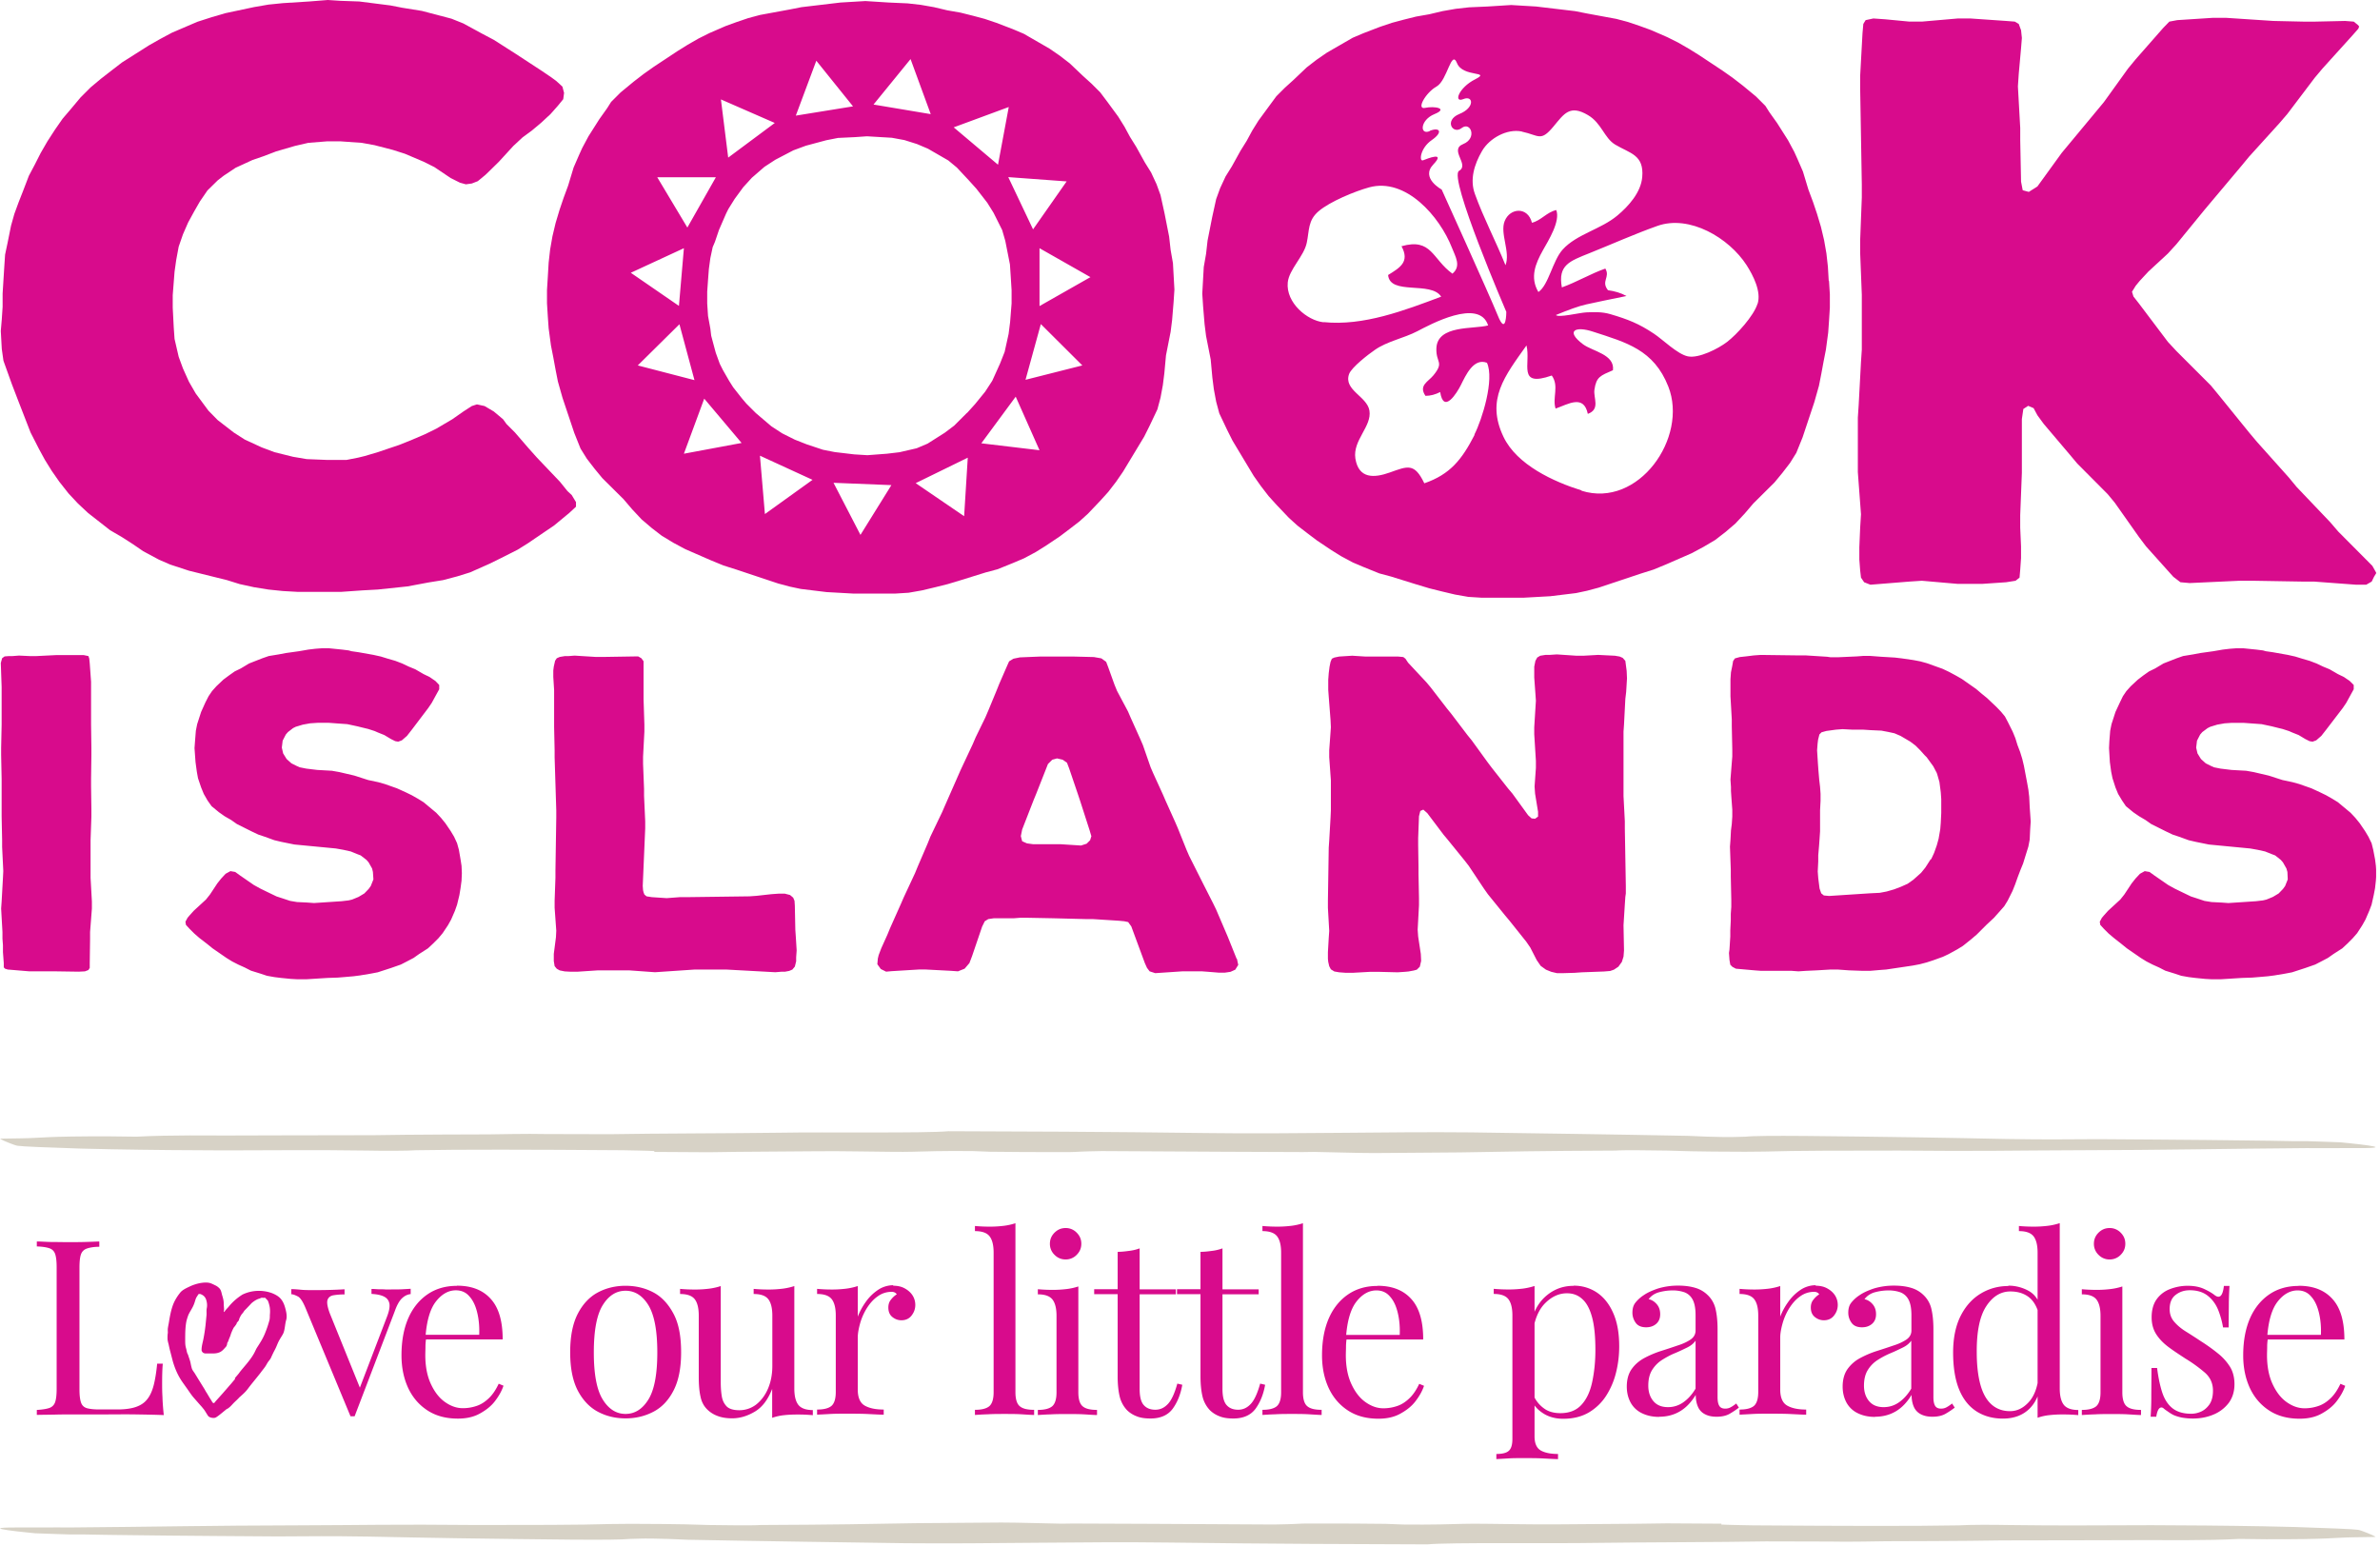 <svg xmlns="http://www.w3.org/2000/svg" width="311" height="202" fill="none" xmlns:xlink="http://www.w3.org/1999/xlink">
  <g clip-path="url(#a)">
    <path fill="#D7D2C6" d="M85.512 150.416c-.367-.043-4.126-.108-4.126-.108-12.358-.087-21-.108-26.984 0-1.123.086-4.493.086-6.373.043-7.497-.108-11.99-.022-18.752-.022-1.88-.021-5.25-.021-7.13-.043l-3.737-.043c-1.88-.022-5.617-.087-7.864-.151-4.494-.152-7.518-.26-8.253-.368-.367-.043-2.03-.734-2.203-.864-.152-.108-.368-.043 2.614-.108 3.003-.043 3.003-.281 11.623-.259l3.521.043c4.213-.237 10.737-.151 11.083-.151.583 0 13.114-.043 19.876-.043 4.493-.087 14.475-.108 15.101-.108.648 0 5.142-.108 7.389-.043 1.88.021 6.502 0 8.382.021 6.006-.108 16.117-.108 22.123-.194 6.006-.108 19.119.086 22.122-.195 8.62.022 20.61.065 33.724.238 11.234.151 23.613-.195 34.48-.087 7.497.108 18.731.26 28.474.454 2.247.087 2.614.13 4.494.151 1.88.022 1.491-.021 3.003-.043 1.88-.216 11.256-.065 22.49.087 3.737.043 7.864.151 11.623.216 5.617.086 7.129.043 11.99.021 0 0 14.108.087 19.725.173 1.879.022 3.737.043 5.617.086h1.879c1.88.044 2.161.087 4.407.152.368.043 8.383.777 2.334.756h-1.491c-3.37.021-5.25 0-5.25 0-11.256.086-18.363.259-29.986.281-8.253.021-12.379.151-23.246.043-6.741 0-13.503 0-17.629.13-1.491.021-3.003.043-6.741 0-1.879-.022-3.759-.044-6.006-.13-1.879-.022-5.617-.087-6.74 0-9.743.043-14.259.13-20.243.238-4.883.021-8.793.086-11.256.086s-6.006-.13-7.864-.151c-1.101 0-.302.021-1.49.021-1.189 0-17.24-.064-26.249-.129-3.003.043-3.37.129-4.127.129s-4.882.022-10.499-.043l-2.247-.086c-3.738-.043-6.373.043-7.864.086s-3.37 0-7.129-.043c-1.88-.022-3.738-.043-5.25-.022-3.003.044-9.743.044-14.237.13-1.88-.022-5.25-.022-7.13-.043m139.432 48.694c.367.043 4.126.108 4.126.108 12.357.087 20.999.108 26.983 0 1.124-.086 4.494-.086 6.374-.043 7.496.108 11.99.022 18.752.022 1.879.021 5.25.021 7.129.043l3.738.043c1.879.022 5.617.086 7.864.151 4.493.152 7.518.26 8.252.368.368.043 2.031.734 2.204.864.151.108.367.043-2.614.108-3.003.043-3.003.281-11.623.259l-3.522-.043c-4.212.237-10.737.151-11.082.151-.584 0-13.114.043-19.876.043-4.494.087-14.475.108-15.101.108-.649 0-5.142.108-7.389.043-1.88-.021-6.503 0-8.382-.021-6.006.108-16.117.108-22.123.194-6.006.108-19.12-.086-22.123.195-8.62-.022-20.61-.065-33.723-.238-11.235-.151-23.614.195-34.481.086-7.496-.108-18.73-.259-28.474-.453-2.246-.087-2.614-.13-4.493-.151-1.88-.022-1.491.021-3.003.043-1.88.216-11.256.065-22.49-.087-3.738-.043-7.864-.151-11.623-.216-5.617-.086-7.13-.043-11.99-.021 0 0-14.108-.087-19.725-.173-1.88-.022-3.737-.043-5.617-.087H9.01c-1.88-.043-2.16-.086-4.407-.151-.367-.043-8.382-.777-2.333-.756h1.49c3.37-.021 5.25 0 5.25 0 11.256-.086 18.364-.259 29.987-.281 8.253-.021 12.379-.151 23.246-.043 6.74 0 13.502 0 17.629-.13 1.49-.021 3.003-.043 6.74 0 1.88.022 3.76.044 6.006.13 1.88.022 5.617.086 6.74 0 9.744-.043 14.259-.13 20.244-.238 4.882-.021 8.793-.086 11.255-.086s6.006.13 7.864.151c1.102 0 .303-.021 1.491-.021s17.24.064 26.249.129c3.003-.043 3.37-.129 4.126-.129s4.883-.022 10.5.043l2.247.086c3.737.043 6.373-.043 7.864-.086s3.37 0 7.129.043c1.879.022 3.737.043 5.25.022 3.003-.044 9.743-.044 14.237-.13 1.879.022 5.25.022 7.129.043"/>
    <path fill="#D80B8C" d="M30.725 180.194c-.26.302-.497.605-.756.886a80 80 0 0 1-1.794 2.03c-.064.087-.15.238-.259.238-.108 0-.194-.151-.237-.238-.108-.194-.238-.367-.346-.561-.108-.173-.216-.368-.324-.54-.108-.152-.195-.324-.281-.476l-.843-1.361c-.13-.216-.28-.453-.41-.67-.13-.216-.346-.453-.41-.691-.087-.281-.13-.562-.195-.842-.086-.324-.216-.649-.302-.951-.173-.259-.173-.583-.26-.843-.108-.388-.108-.691-.108-1.058 0-.843 0-1.707.173-2.528a9 9 0 0 1 .216-.691c.195-.475.519-.886.713-1.361.108-.238.173-.497.26-.756.086-.26.215-.389.345-.627 0-.043.086-.043.13-.065h.108c.518.173.756.476.864 1.016a2.1 2.1 0 0 1 0 .907c-.043.281 0 .562-.022.843-.043.453-.086.885-.13 1.318a22 22 0 0 1-.259 1.706c-.086.497-.259.994-.259 1.513 0 .172.108.324.26.41.129.065.259.065.41.065h.605c.324 0 .648 0 .95-.108.432-.13.67-.454.95-.756.109-.108.174-.324.174-.497.108-.151.151-.281.216-.476.108-.259.216-.496.28-.756.109-.259.217-.54.368-.799.151-.173.26-.324.367-.497 0-.108.065-.173.151-.259.044-.065.152-.173.152-.216.043-.259.28-.648.388-.8.173-.151.26-.367.368-.475.324-.324.626-.648.907-.95.324-.26.627-.476 1.016-.584.064 0 .064-.043.28-.108.087-.021.26.043.281 0 .108 0 .216 0 .26.065.064.13.237.216.302.367a4 4 0 0 1 .173.562c.108.432.108.843.065 1.275 0 .194 0 .432-.044.626a14 14 0 0 1-.626 1.837c-.26.626-.605 1.166-.972 1.728-.173.259-.281.562-.432.821-.454.821-1.124 1.534-1.707 2.247a5 5 0 0 0-.26.345c-.172.216-.367.432-.54.648zm-1.016 3.91c.324-.216.476-.389.735-.67.28-.302.583-.54.842-.842.065-.043.13-.108.173-.151.346-.303.627-.562.908-.929.561-.756 1.166-1.448 1.728-2.182.151-.216.324-.411.475-.627.173-.216.281-.454.432-.691.152-.216.368-.432.454-.692.13-.28.26-.561.41-.842.13-.238.217-.432.325-.691.108-.26.216-.519.367-.757.151-.28.346-.54.475-.821.216-.54.195-1.166.367-1.728.152-.518-.021-1.188-.172-1.707-.13-.432-.325-.842-.649-1.166-.28-.281-.67-.475-1.037-.627-1.253-.453-2.678-.389-3.867.195a7.3 7.3 0 0 0-1.793 1.577c-.173.216-.389.389-.54.648 0 0-.043 0-.108.065l.043-.324c0-.26-.043-.497-.043-.843 0-.367-.108-.734-.216-1.08-.086-.324-.13-.67-.389-.907a1.8 1.8 0 0 0-.54-.368c-.216-.108-.432-.216-.648-.281-.41-.108-.843-.064-1.253 0a5.7 5.7 0 0 0-1.448.476c-.41.194-.929.432-1.21.799-.431.54-.777 1.123-.993 1.772-.216.648-.346 1.339-.454 2.009-.043.281-.108.562-.151.864-.022.194 0 .389 0 .583-.043.26-.043.476-.043.735s.086.54.15.799c.066.303.13.627.217.929.108.411.216.843.324 1.253.28.972.691 1.923 1.275 2.744.086.13.172.238.259.367.151.216.324.454.475.67.238.346.454.67.735.994l.929 1.058c.13.13.237.281.367.432.216.281.367.584.562.865.15.237.713.345.972.237.346-.151 1.383-1.08 1.534-1.166zm-16.732-21.828v.648c-.735 0-1.275.108-1.642.237-.367.13-.627.389-.756.757q-.195.55-.195 1.749v15.858c0 .778.065 1.339.195 1.728s.367.627.756.756c.367.108.929.173 1.642.173h2.333c.994 0 1.815-.108 2.441-.324.627-.216 1.124-.54 1.491-1.015.367-.454.648-1.08.843-1.837s.345-1.706.453-2.808h.735c-.065.67-.087 1.534-.087 2.614 0 .41 0 .994.044 1.75.021.756.086 1.534.172 2.355-1.08-.043-2.311-.065-3.672-.087s-2.571 0-3.651 0H9.888c-.843 0-1.707 0-2.593.022s-1.707.022-2.484.043v-.648c.712-.043 1.274-.13 1.641-.259.368-.13.627-.389.757-.778s.194-.951.194-1.728v-15.858c0-.799-.065-1.361-.194-1.75-.13-.367-.368-.626-.757-.756-.367-.129-.929-.216-1.641-.237v-.649c.453 0 1.037.044 1.75.065.734 0 1.512.022 2.333.022.756 0 1.49 0 2.225-.022s1.34-.043 1.836-.065zm40.687 6.182v.648c-.41.043-.778.216-1.124.54s-.67.886-.95 1.685l-5.25 13.74h-.54l-5.877-14.15c-.345-.821-.67-1.34-1.015-1.513-.346-.172-.605-.281-.843-.281v-.669c.433 0 .865.043 1.318.086s.95.043 1.491.043c.67 0 1.361 0 2.095-.021a53 53 0 0 0 2.053-.087v.67a9 9 0 0 0-1.426.108c-.41.065-.691.281-.8.627-.107.345 0 .929.303 1.75l3.997 9.873-.194.151 3.65-9.549c.281-.713.39-1.253.346-1.685-.065-.411-.259-.735-.648-.951-.367-.216-.95-.346-1.707-.389v-.648c.39 0 .713.043.994.043s.54 0 .821.022.562 0 .886 0c.497 0 .929 0 1.318-.022q.583-.032 1.102-.064zm6.06-.449c1.88 0 3.348.561 4.385 1.707 1.059 1.145 1.578 2.916 1.578 5.314H54.409v-.605h8.21c.043-1.037-.044-2.009-.26-2.895-.215-.886-.54-1.598-1.015-2.117-.454-.54-1.059-.799-1.771-.799-.973 0-1.858.497-2.614 1.469q-1.135 1.458-1.362 4.666l.087.13c-.043.324-.087.67-.087 1.058 0 .389-.021.778-.021 1.146 0 1.447.237 2.7.713 3.737.475 1.037 1.08 1.836 1.836 2.376.756.541 1.534.821 2.355.821.648 0 1.253-.108 1.815-.302.583-.194 1.102-.54 1.598-1.015.497-.476.908-1.102 1.275-1.88l.626.259c-.237.713-.626 1.383-1.144 2.053-.519.669-1.21 1.188-2.01 1.62s-1.75.626-2.808.626c-1.534 0-2.852-.345-3.954-1.058q-1.653-1.07-2.527-2.917c-.584-1.253-.886-2.679-.886-4.299 0-1.879.302-3.5.886-4.839.583-1.34 1.447-2.398 2.527-3.133s2.355-1.102 3.803-1.102zm22.02.012c1.361 0 2.593.303 3.673.886 1.08.584 1.944 1.534 2.614 2.809.67 1.274.972 2.938.972 4.99s-.324 3.695-.972 4.969-1.512 2.204-2.614 2.787c-1.102.584-2.312.886-3.673.886-1.36 0-2.57-.302-3.65-.886-1.081-.583-1.967-1.534-2.615-2.787-.648-1.274-.972-2.916-.972-4.969q0-3.079.972-4.99c.648-1.275 1.534-2.225 2.614-2.809 1.08-.583 2.312-.886 3.651-.886m0 .649q-1.814 0-2.981 1.879c-.778 1.253-1.167 3.306-1.167 6.179s.39 4.904 1.167 6.157q1.167 1.88 2.981 1.88 1.815 0 2.982-1.88 1.166-1.88 1.166-6.157c0-2.852-.389-4.904-1.166-6.179q-1.167-1.88-2.982-1.879m22.052-.568v13.351c0 .951.172 1.664.518 2.117s.994.692 1.901.692v.669a21 21 0 0 0-1.987-.086c-.627 0-1.21.022-1.772.086a6.8 6.8 0 0 0-1.555.346v-3.781c-.54 1.383-1.275 2.377-2.247 2.96s-1.966.886-2.981.886q-1.135 0-1.945-.324a3.7 3.7 0 0 1-1.383-.908c-.41-.432-.69-.972-.82-1.663-.152-.691-.217-1.534-.217-2.528v-8.015c0-.95-.172-1.663-.518-2.117s-.972-.691-1.923-.691v-.67c.691.065 1.34.086 1.988.086s1.21-.043 1.771-.108a8.3 8.3 0 0 0 1.556-.345v12.552q0 1.004.13 1.814c.086.562.302.994.626 1.34.324.345.907.518 1.663.518a3.6 3.6 0 0 0 2.226-.756c.648-.518 1.166-1.21 1.534-2.074.367-.864.561-1.858.561-2.938v-6.611c0-.95-.173-1.663-.518-2.117s-.972-.691-1.923-.691v-.67c.691.065 1.34.086 1.988.086s1.209-.043 1.771-.108a8.3 8.3 0 0 0 1.556-.345zm12.913-.089c.584 0 1.081.108 1.513.346.432.237.777.54 1.015.907s.367.799.367 1.253c0 .54-.173.994-.497 1.404-.324.411-.777.605-1.317.605-.454 0-.843-.151-1.189-.432q-.518-.421-.518-1.231c0-.411.108-.756.345-1.037.217-.281.476-.519.757-.692-.152-.216-.368-.324-.67-.324q-1.005 0-1.815.584c-.562.389-1.015.907-1.404 1.512a7.7 7.7 0 0 0-.886 1.966c-.194.691-.324 1.339-.324 1.923v6.783c0 1.037.303 1.75.907 2.096s1.426.519 2.485.519v.669c-.497 0-1.188-.043-2.074-.086s-1.836-.043-2.852-.043c-.734 0-1.447 0-2.16.043s-1.253.065-1.621.086v-.669c.865 0 1.491-.152 1.88-.476.367-.324.562-.929.562-1.815v-10.002c0-.951-.173-1.664-.519-2.117-.345-.454-.972-.692-1.923-.692v-.669c.692.064 1.34.086 1.988.086s1.21-.043 1.772-.108a8.3 8.3 0 0 0 1.555-.346v3.997a8.6 8.6 0 0 1 1.015-1.88 6.1 6.1 0 0 1 1.578-1.577 3.6 3.6 0 0 1 2.052-.648zm15.981-8.151v22.079c0 .886.195 1.513.562 1.815.367.324.994.475 1.88.475v.67c-.368 0-.908-.043-1.642-.086-.735-.044-1.469-.044-2.225-.044-.757 0-1.469 0-2.204.044-.756.021-1.296.064-1.664.086v-.67c.865 0 1.491-.151 1.88-.475.367-.324.562-.929.562-1.815v-18.255c0-.951-.173-1.664-.519-2.117-.345-.454-.972-.692-1.923-.692v-.669c.692.064 1.34.086 1.988.086s1.21-.043 1.772-.108a8 8 0 0 0 1.555-.346zm8.22 8.24v13.849c0 .885.195 1.512.562 1.814.367.324.994.476 1.879.476v.669c-.367 0-.907-.043-1.641-.086-.735-.043-1.47-.043-2.226-.043s-1.469 0-2.203.043c-.756.021-1.297.065-1.664.086v-.669c.864 0 1.491-.152 1.88-.476.367-.324.561-.929.561-1.814v-10.003c0-.951-.172-1.664-.518-2.117s-.972-.692-1.923-.692v-.669c.692.064 1.34.086 1.988.086s1.21-.043 1.771-.108a8 8 0 0 0 1.556-.346zm-1.663-7.626a1.96 1.96 0 0 1 1.447.605c.411.41.605.886.605 1.447 0 .562-.194 1.037-.605 1.448a1.96 1.96 0 0 1-1.447.605 1.96 1.96 0 0 1-1.448-.605 1.96 1.96 0 0 1-.605-1.448c0-.561.195-1.037.605-1.447.411-.41.886-.605 1.448-.605m9.673 2.678v5.336h4.731v.648h-4.731v12.358c0 .994.172 1.707.54 2.117.367.41.864.605 1.512.605s1.188-.259 1.664-.778c.475-.518.864-1.404 1.209-2.636l.648.152c-.216 1.231-.626 2.268-1.253 3.132-.626.843-1.598 1.275-2.895 1.275-.734 0-1.317-.087-1.793-.281a3.6 3.6 0 0 1-1.253-.778 3.9 3.9 0 0 1-.972-1.75c-.173-.691-.281-1.577-.281-2.722v-10.715h-3.067v-.648h3.067v-4.883c.54 0 1.037-.065 1.534-.13a6 6 0 0 0 1.34-.324zm10.824 0v5.336h4.731v.648h-4.731v12.358c0 .994.173 1.707.54 2.117s.864.605 1.512.605 1.188-.259 1.664-.778c.475-.518.864-1.404 1.21-2.636l.648.152c-.216 1.231-.627 2.268-1.253 3.132-.627.843-1.599 1.275-2.895 1.275-.735 0-1.318-.087-1.793-.281a3.6 3.6 0 0 1-1.253-.778 3.9 3.9 0 0 1-.973-1.75c-.172-.691-.28-1.577-.28-2.722v-10.715h-3.068v-.648h3.068v-4.883c.54 0 1.037-.065 1.533-.13a6 6 0 0 0 1.34-.324z"/>
    <path fill="#D80B8C" d="M170.259 159.862v22.079c0 .886.194 1.513.562 1.815.367.324.993.475 1.879.475v.67c-.367 0-.907-.043-1.642-.086-.734-.044-1.469-.044-2.225-.044s-1.469 0-2.204.044c-.756.021-1.296.064-1.663.086v-.67c.864 0 1.491-.151 1.879-.475.368-.324.562-.929.562-1.815v-18.255c0-.951-.173-1.664-.518-2.117s-.973-.692-1.923-.692v-.669c.691.064 1.339.086 1.987.086s1.21-.043 1.772-.108a8 8 0 0 0 1.555-.346zm9.752 8.159c1.879 0 3.349.562 4.386 1.707 1.058 1.145 1.577 2.917 1.577 5.315h-11.278v-.605h8.21c.043-1.037-.043-2.009-.259-2.895s-.541-1.599-1.016-2.117c-.453-.54-1.058-.8-1.771-.8-.973 0-1.858.497-2.614 1.469q-1.135 1.459-1.361 4.667l.086.13a8 8 0 0 0-.086 1.058c0 .389-.022.778-.022 1.145 0 1.448.238 2.701.713 3.738s1.08 1.836 1.836 2.376 1.534.821 2.355.821c.648 0 1.253-.108 1.815-.302.583-.195 1.102-.54 1.598-1.016.497-.475.908-1.102 1.275-1.879l.627.259c-.238.713-.627 1.383-1.145 2.052-.519.67-1.21 1.189-2.01 1.621s-1.749.626-2.808.626c-1.534 0-2.852-.345-3.954-1.058q-1.652-1.07-2.527-2.917c-.584-1.253-.886-2.679-.886-4.299 0-1.88.302-3.5.886-4.84.583-1.339 1.447-2.398 2.527-3.132 1.081-.735 2.355-1.102 3.803-1.102zm20.513.074v19.616c0 .908.281 1.534.821 1.837s1.296.453 2.246.453v.67c-.475 0-1.123-.043-1.944-.086-.821-.044-1.707-.044-2.657-.044-.67 0-1.318 0-1.966.044-.648.043-1.145.064-1.491.086v-.67c.756 0 1.318-.129 1.62-.41.325-.281.476-.8.476-1.577v-16.117c0-.951-.173-1.663-.519-2.117-.345-.454-.972-.691-1.922-.691v-.67c.691.065 1.339.086 1.987.086s1.21-.043 1.772-.108a8.3 8.3 0 0 0 1.555-.345zm5.12-.087a5.37 5.37 0 0 1 3.046.908c.886.605 1.599 1.49 2.117 2.679q.778 1.75.778 4.342c0 1.145-.13 2.29-.411 3.413a10.1 10.1 0 0 1-1.296 3.047 6.85 6.85 0 0 1-2.268 2.182c-.929.54-2.031.821-3.349.821-.994 0-1.879-.238-2.614-.713q-1.101-.714-1.491-1.685l.324-.454a4.15 4.15 0 0 0 1.297 1.512c.561.411 1.274.605 2.117.605 1.188 0 2.117-.367 2.787-1.123.67-.735 1.123-1.75 1.382-2.982.26-1.231.411-2.614.411-4.148 0-1.706-.13-3.111-.411-4.191s-.691-1.901-1.253-2.42c-.561-.54-1.231-.799-2.052-.799q-1.555 0-2.852 1.296c-.864.865-1.404 2.161-1.62 3.911l-.389-.454c.238-1.815.886-3.219 1.923-4.213 1.059-.994 2.312-1.512 3.781-1.512zm11.146 17.146c-.864 0-1.62-.173-2.268-.497a3.3 3.3 0 0 1-1.448-1.382c-.324-.605-.497-1.297-.497-2.074 0-.929.216-1.707.648-2.312s.994-1.08 1.685-1.448a13 13 0 0 1 2.161-.907 85 85 0 0 0 2.16-.713c.692-.216 1.232-.475 1.685-.778.432-.302.648-.691.648-1.188v-1.987c0-.886-.129-1.577-.388-2.053a2 2 0 0 0-1.081-.95 4.7 4.7 0 0 0-1.512-.238c-.562 0-1.102.065-1.707.216s-1.08.454-1.447.929c.41.086.756.302 1.058.648s.454.778.454 1.318-.173.951-.518 1.253-.778.454-1.318.454q-.94 0-1.361-.584a2.23 2.23 0 0 1-.432-1.317c0-.562.129-.994.41-1.34s.627-.67 1.059-.95c.497-.346 1.123-.627 1.901-.886a9 9 0 0 1 2.636-.368c.864 0 1.62.109 2.246.303a3.8 3.8 0 0 1 1.534.886 3.6 3.6 0 0 1 1.081 1.879c.172.735.259 1.621.259 2.636v8.879c0 .54.086.908.237 1.145.152.238.411.346.757.346.237 0 .453-.043.669-.151q.325-.162.778-.519l.346.54a11 11 0 0 1-1.275.843c-.41.216-.951.346-1.62.346-.627 0-1.124-.109-1.534-.325a1.94 1.94 0 0 1-.908-.95c-.194-.432-.302-.951-.302-1.577-.583.95-1.253 1.663-2.052 2.139s-1.707.713-2.701.713zm1.167-1.275a3.4 3.4 0 0 0 1.966-.604c.604-.411 1.166-1.016 1.641-1.815v-6.265c-.259.367-.626.669-1.123.907s-1.015.497-1.599.735c-.583.237-1.123.54-1.642.864q-.777.486-1.296 1.296-.518.81-.518 2.074c0 .842.237 1.534.691 2.052.454.519 1.08.756 1.88.756m19.292-15.866c.584 0 1.081.108 1.513.346.432.237.777.54 1.015.907s.367.799.367 1.253c0 .54-.173.994-.497 1.404-.324.411-.777.605-1.317.605-.454 0-.843-.151-1.189-.432q-.518-.421-.518-1.231c0-.411.108-.756.346-1.037.216-.281.475-.519.756-.692-.152-.216-.368-.324-.67-.324q-1.005 0-1.815.584c-.562.389-1.015.907-1.404 1.512a7.7 7.7 0 0 0-.886 1.966c-.194.691-.324 1.339-.324 1.923v6.783c0 1.037.303 1.75.907 2.096s1.426.519 2.485.519v.669c-.497 0-1.188-.043-2.074-.086s-1.836-.043-2.852-.043c-.734 0-1.447 0-2.16.043s-1.253.065-1.62.086v-.669c.864 0 1.49-.152 1.879-.476.367-.324.562-.929.562-1.815v-10.002c0-.951-.173-1.664-.519-2.117-.345-.454-.972-.692-1.922-.692v-.669c.691.064 1.339.086 1.987.086s1.21-.043 1.772-.108a8.3 8.3 0 0 0 1.555-.346v3.997a8.5 8.5 0 0 1 1.016-1.88 6.1 6.1 0 0 1 1.577-1.577 3.6 3.6 0 0 1 2.052-.648zm7.747 17.142c-.864 0-1.62-.173-2.268-.497a3.3 3.3 0 0 1-1.448-1.383c-.324-.605-.497-1.296-.497-2.074 0-.929.216-1.707.648-2.312a4.8 4.8 0 0 1 1.685-1.447c.692-.367 1.405-.67 2.161-.907a89 89 0 0 0 2.16-.713c.692-.216 1.232-.476 1.685-.778.432-.303.648-.691.648-1.188v-1.988c0-.886-.129-1.577-.388-2.052a2 2 0 0 0-1.081-.951 4.7 4.7 0 0 0-1.512-.238c-.562 0-1.102.065-1.707.217-.605.151-1.08.453-1.447.929.41.086.756.302 1.059.648.302.345.453.777.453 1.317 0 .541-.173.951-.518 1.254-.346.302-.778.453-1.318.453q-.94 0-1.361-.583a2.24 2.24 0 0 1-.432-1.318c0-.562.129-.994.41-1.339.281-.346.627-.67 1.059-.951.497-.346 1.123-.627 1.901-.886a9 9 0 0 1 2.636-.367c.864 0 1.62.108 2.246.302a3.8 3.8 0 0 1 1.534.886 3.6 3.6 0 0 1 1.081 1.88c.172.734.259 1.62.259 2.635v8.88c0 .54.086.907.237 1.145.152.237.411.345.757.345.237 0 .453-.043.669-.151q.324-.162.778-.518l.346.54c-.454.345-.886.626-1.275.842-.41.216-.95.346-1.62.346-.627 0-1.124-.108-1.534-.324a1.94 1.94 0 0 1-.907-.951c-.195-.432-.303-.95-.303-1.577-.583.951-1.253 1.664-2.052 2.139s-1.707.713-2.701.713zm1.145-1.275c.713 0 1.361-.194 1.966-.605.605-.41 1.167-1.015 1.642-1.815v-6.265c-.259.367-.627.67-1.124.907-.496.238-1.015.497-1.598.735a11 11 0 0 0-1.642.864 4.1 4.1 0 0 0-1.296 1.296q-.519.811-.519 2.074c0 .843.238 1.534.691 2.053.454.518 1.081.756 1.88.756m16.293-15.873a5.4 5.4 0 0 1 2.635.669c.821.454 1.361 1.21 1.642 2.312l-.41.324c-.303-.886-.756-1.534-1.383-1.944-.627-.411-1.361-.605-2.225-.605-1.253 0-2.312.648-3.154 1.944s-1.253 3.306-1.232 6.006c0 1.728.173 3.154.497 4.299s.821 1.988 1.469 2.55 1.448.842 2.377.842 1.706-.389 2.419-1.145 1.167-1.901 1.318-3.392l.389.454c-.173 1.62-.691 2.873-1.556 3.738-.864.864-2.03 1.317-3.499 1.317-1.318 0-2.485-.324-3.457-.95-.994-.648-1.75-1.599-2.268-2.874-.519-1.274-.778-2.895-.778-4.817s.345-3.543 1.015-4.84 1.556-2.246 2.657-2.895c1.102-.648 2.29-.95 3.565-.95zm6.718-8.145v21.582c0 .951.173 1.664.519 2.118s.994.691 1.901.691v.67a20 20 0 0 0-1.988-.087 15 15 0 0 0-1.771.087 6.8 6.8 0 0 0-1.556.345v-21.582c0-.951-.172-1.664-.518-2.117s-.972-.692-1.923-.692v-.669c.692.064 1.34.086 1.988.086s1.21-.043 1.771-.108a8 8 0 0 0 1.556-.346zm8.179 8.24v13.849c0 .885.195 1.512.562 1.814.367.324.994.476 1.879.476v.669c-.367 0-.907-.043-1.642-.086s-1.469-.043-2.225-.043-1.469 0-2.203.043c-.757.021-1.297.065-1.664.086v-.669c.864 0 1.491-.152 1.88-.476.367-.324.561-.929.561-1.814v-10.003c0-.951-.172-1.664-.518-2.117s-.972-.692-1.923-.692v-.669c.691.064 1.34.086 1.988.086s1.209-.043 1.771-.108a8 8 0 0 0 1.556-.346zm-1.663-7.626a1.96 1.96 0 0 1 1.447.605c.411.41.605.886.605 1.447 0 .562-.194 1.037-.605 1.448a1.96 1.96 0 0 1-1.447.605 1.96 1.96 0 0 1-1.448-.605 1.96 1.96 0 0 1-.605-1.448c0-.561.195-1.037.605-1.447.411-.41.886-.605 1.448-.605m10.157 7.545c.843 0 1.577.13 2.182.411s1.037.54 1.318.756c.713.583 1.124.195 1.275-1.145h.734a50 50 0 0 0-.086 2.117c0 .821-.022 1.923-.022 3.306h-.734a11.2 11.2 0 0 0-.648-2.312c-.303-.734-.756-1.361-1.361-1.836q-.907-.713-2.334-.713c-.756 0-1.361.216-1.879.626-.519.411-.756 1.037-.756 1.837 0 .648.194 1.188.583 1.642s.886.885 1.512 1.274a74 74 0 0 1 2.01 1.296c.82.519 1.533 1.037 2.203 1.578a7 7 0 0 1 1.577 1.749c.389.627.584 1.405.584 2.269 0 .972-.26 1.793-.757 2.463a4.8 4.8 0 0 1-1.987 1.512c-.821.346-1.729.519-2.701.519a8.5 8.5 0 0 1-1.318-.108 5.4 5.4 0 0 1-1.188-.346 5 5 0 0 1-.648-.389c-.216-.151-.454-.302-.648-.475s-.41-.173-.583 0-.303.54-.389 1.08h-.735c.044-.691.087-1.512.087-2.485s.021-2.268.021-3.888h.735c.151 1.188.367 2.247.648 3.132s.713 1.599 1.318 2.096 1.426.756 2.484.756c.432 0 .864-.086 1.297-.281.432-.194.799-.518 1.101-.95.303-.454.454-1.037.454-1.794 0-.929-.346-1.706-1.015-2.311a19 19 0 0 0-2.593-1.88c-.756-.497-1.491-.972-2.16-1.469-.67-.497-1.21-1.037-1.621-1.663-.41-.627-.626-1.361-.626-2.247 0-.951.216-1.75.648-2.355a3.74 3.74 0 0 1 1.75-1.339 6.4 6.4 0 0 1 2.333-.433zm14.559 0c1.88 0 3.349.562 4.386 1.707 1.058 1.145 1.577 2.916 1.577 5.314h-11.278v-.605h8.21c.043-1.037-.043-2.009-.259-2.895-.216-.885-.54-1.598-1.016-2.117-.453-.54-1.058-.799-1.771-.799-.972 0-1.858.497-2.614 1.469q-1.134 1.458-1.361 4.666l.086.13c-.043.324-.086.67-.086 1.059s-.022.777-.022 1.145c0 1.447.238 2.7.713 3.737s1.08 1.837 1.836 2.377 1.534.821 2.355.821c.648 0 1.253-.108 1.815-.303.583-.194 1.102-.54 1.599-1.015.496-.476.907-1.102 1.274-1.88l.627.259c-.238.713-.627 1.383-1.145 2.053-.519.67-1.21 1.188-2.009 1.62-.8.432-1.75.627-2.809.627-1.534 0-2.852-.346-3.954-1.059q-1.652-1.07-2.527-2.916c-.584-1.254-.886-2.679-.886-4.3 0-1.879.302-3.5.886-4.839.583-1.339 1.447-2.398 2.527-3.133s2.355-1.101 3.803-1.101zM12.008 117.816v.907l-.237 3.068v.907l-.044 3.154v.627l-.172.281-.454.173-.8.043-2.916-.043H3.864l-2.852-.238-.346-.108-.173-.173v-.562l-.108-1.425v-.908l-.064-.864v-.864l-.173-3.068.065-.907.172-3.09.044-.907-.152-3.133v-.907l-.064-3.089v-4.883l-.065-3.154v-.907l.065-3.068v-4.904L.104 86.64l.173-.627.324-.237.584-.043h.453l.843-.065 1.383.065h.907l2.614-.13h3.543l.627.13.108.324.064.626.108 1.49.065.908v5.596l.043 3.068v.907l-.043 3.154v.907l.043 3.068v.908l-.107 3.089v4.947zm48.345-3.698-.043.973-.13.972-.15.907-.303 1.253-.281.8-.497 1.145-.41.734-.692 1.037-.561.67-.692.691-.67.627-1.145.734-.734.519-.864.453-.8.411-1.296.454-1.728.561-.907.173-1.426.238-.843.108-1.253.108-.8.065-1.317.043-2.744.173h-1.253l-.8-.044-1.295-.129-.865-.108-.972-.173-.842-.281-1.253-.389-.8-.41-.864-.389-.8-.411-.734-.453-1.814-1.253-.692-.562-1.037-.799-.67-.584-.626-.626-.454-.497-.065-.411.281-.518.238-.281.562-.626 1.598-1.469.519-.649.972-1.469.497-.626.583-.627.627-.345.626.108.627.453 1.814 1.253.865.476.799.389 1.296.626.864.281.908.302.907.152 1.318.064.907.065 3.587-.237.929-.108.453-.108.843-.346.756-.454.562-.583.28-.389.346-.864-.065-.972-.108-.454-.453-.799-.281-.324-.756-.584-.454-.173-.842-.345-.973-.216-.972-.173-5.422-.519-1.707-.345-.908-.216-1.253-.454-.842-.281-.864-.41-1.945-.973-.734-.518-.864-.497-.735-.518-.972-.8-.519-.734-.497-.864-.345-.843-.41-1.21-.152-.842-.173-1.275-.13-1.815.066-.907.108-1.361.172-.864.238-.735.28-.864.563-1.253.41-.8.454-.67.561-.626.908-.864.756-.562.734-.518.8-.389 1.08-.648 1.707-.67.864-.302 1.318-.216.907-.173 1.707-.238 1.253-.216.907-.108.864-.065h.908l1.706.173.865.108.389.108.907.13 1.944.346.972.216.908.28.972.281.907.346.864.41.843.346 1.08.627.8.388.756.519.497.518v.562l-.346.627-.626 1.145-.454.67-2.16 2.851-.627.8-.67.583-.475.173-.389-.065-.562-.281-.864-.518-.864-.346-.389-.173-.864-.28-.454-.109-.972-.238-1.296-.28-.93-.065-1.468-.108h-1.49l-.973.065-.95.172-.93.281-.345.173-.67.519-.28.324-.411.799-.108.907.172.757.454.734.627.562.691.345.389.173.864.173 1.426.173 1.923.108.972.173 1.944.453 1.815.584 1.318.281.842.237 1.599.562 1.145.518.8.389.799.454.734.454 1.664 1.382.626.67.562.691.691 1.016.454.756.389.843.238.864.216 1.253.13.842zm43.748 10.077-.065.908v.518l-.173.692-.324.388-.41.173-.562.108h-.475l-.778.065-6.33-.346h-4.277l-5.12.346-3.306-.238h-4.235l-2.614.173h-.864l-.778-.043-.648-.13-.388-.216-.281-.345-.108-.67v-.929l.28-2.16.044-.865-.216-3.002v-.908l.108-3.024v-.929l.108-6.935v-.929l-.216-6.935v-.93l-.065-3.002v-4.861l-.108-1.707v-.842l.065-.519.172-.756.216-.324.39-.173.647-.108h.454l.843-.065 2.787.173h.929l4.04-.065h.561l.41.238.282.389v4.969l.108 3.305v.908l-.173 3.305v.907l.13 3.306v.907l.15 3.306v.929l-.323 7.518.043.561.065.281.108.281.28.238.692.108 1.944.129 1.707-.129h.907l8.21-.108.907-.065 1.945-.216.907-.065h.864l.67.173.41.346.173.41.043.627.065 3.175.065.929zm57.531 1.094.173.799-.389.627-.626.281-.735.108h-.799l-1.318-.108-.864-.065h-2.571l-3.543.238-.735-.238-.345-.454-.281-.626-1.772-4.796-.41-.562-.519-.108-.691-.065-3.413-.216h-.908l-4.277-.108-3.414-.065h-.864l-.842.065h-2.615l-.734.108-.454.281-.345.691-1.318 3.867-.346.908-.627.734-.864.346-.907-.065-3.305-.173h-.908l-3.543.216-.734.065-.692-.345-.453-.627.064-.734.108-.454.346-.908.799-1.771.346-.843 1.426-3.197.346-.799 1.49-3.198.346-.842 1.318-3.068.345-.864 1.534-3.198.346-.799 2.052-4.667 1.599-3.413.389-.907 1.253-2.571.389-.908 1.08-2.614.346-.864 1.015-2.333.281-.627.562-.345.842-.173 2.614-.108h4.451l2.614.065.972.172.627.454.28.735.8 2.225.345.843 1.426 2.678.346.8 1.253 2.787.346.8 1.015 2.916.346.799 1.253 2.744.345.799 1.253 2.787.346.799 1.145 2.852.346.799 1.771 3.522 1.361 2.679.389.799 1.534 3.586 1.145 2.852zm-19.033-16.052-.216-.734-1.253-3.889-.281-.843-1.145-3.37-.281-.734-.561-.39-.735-.172-.626.173-.562.561-1.534 3.889-.346.843-1.49 3.824-.173.864.173.67.626.28.8.109h3.586l2.679.172.734-.237.454-.454.173-.562zm69.614-14.541-.064.908v8.425l.172 3.306v.929l.13 7.518v.972l-.065.454-.065.972-.172 2.722.064 3.306-.064.799-.217.691-.453.627-.584.389-.496.172-.8.065-2.916.108-.908.065-1.426.043h-.907l-.734-.173-.692-.28-.691-.497-.519-.756-.842-1.642-.519-.756-2.225-2.787-.562-.67-2.225-2.744-.518-.734-1.988-2.982-.518-.669-2.226-2.744-.561-.67-2.117-2.808-.519-.454-.389.173-.173.691-.108 2.852v.907l.044 2.852v.907l.064 3.198v.907l-.173 3.197.065.908.346 2.268.043.908-.173.756-.389.389-.388.108-.692.129-.453.043-.973.065-2.614-.065h-.929l-2.333.13h-.907l-.864-.065-.627-.108-.454-.281-.216-.41-.129-.562-.043-.41v-.843l.108-1.879.064-.908-.172-3.024v-.908l.108-6.956.064-.929.173-3.003.043-.929v-3.932l-.216-3.025v-.907l.216-3.003-.043-.929-.237-3.068-.065-.907V88.82l.065-.864.108-.843.129-.626.173-.41.324-.152.627-.13 1.706-.108 1.729.109h4.277l.67.064.281.216.345.519 2.399 2.57.561.67 2.117 2.744.562.692 2.117 2.786.562.692 2.052 2.83.519.691 2.16 2.744.584.691 2.052 2.83.454.411.453.043.389-.281v-.626l-.389-2.377-.064-.929.172-2.441v-.907l-.216-3.479v-.907l.216-3.478-.064-.93-.152-2.095v-1.426l.152-.756.237-.432.389-.237.691-.109h.519l.972-.064 2.549.172h.929l1.923-.108.864.044 1.318.064.627.109.389.172.345.39.108.82.065.497.043.972-.108 1.772-.108.907zm53.142 12.685-.065.972-.064 1.361-.173.908-.411 1.318-.281.907-.345.842-.346.908-.346.972-.345.864-.627 1.253-.453.735-.8.907-.562.627-.972.907-1.253 1.253-.734.627-1.081.864-.734.453-1.145.627-.735.346-1.253.453-.864.281-.907.238-.908.173-3.478.518-.864.065-1.253.108h-.907l-1.837-.065-1.49-.108h-.908l-1.815.108-1.425.065-.973.065-.864-.065h-3.996l-.865-.065-2.441-.216-.454-.238-.28-.28-.108-.627-.065-.907.065-.454.108-1.707v-.799l.064-1.318v-.842l.065-.908v-.907l-.065-3.025v-.907l-.108-3.025.065-.864.065-1.253.108-.842.065-.973v-.907l-.108-1.469-.065-.972v-.519l-.065-.972.238-3.025v-.907l-.065-3.025v-.907l-.173-3.024v-2.226l.065-.907.173-.843.108-.626.237-.346.627-.173.972-.108.864-.108.908-.065 5.012.065h.907l2.744.173.454.065h1.015l2.398-.108.864-.065h.908l1.425.108 1.815.108.908.108 1.49.216.908.173.864.238 2.052.734.864.41.843.454.799.454 1.88 1.318.734.626.692.562 1.253 1.188.561.584.519.626.389.735.626 1.253.346.842.281.908.346.907.28.907.216.908.238 1.253.173.907.173.972.108.908.065 1.361.064.907.065.972zm-13.005 4.904.388-.842.346-.973.238-.864.216-1.253.065-.799.064-1.318v-1.815l-.064-.907-.173-1.318-.238-.842-.108-.346-.454-.864-.864-1.189-.281-.28-.561-.627-.627-.626-.691-.519-1.253-.735-.8-.345-.799-.173-.907-.173-1.426-.065-.972-.064h-1.426l-1.253-.065-.864.065-1.253.172-.627.173-.281.281-.173.691-.064.519-.065.864.108 1.707.065.907.108 1.253.108.908.064.907v.907l-.064 1.253v2.744l-.065.972-.065.908-.108 1.253v.799l-.065 1.318.065.864.173 1.361.216.627.345.28.692.065 5.293-.345 1.318-.065.907-.173.972-.281.908-.346.864-.388.734-.519 1.016-.907.561-.692.692-1.08zm58.175 1.833-.064.972-.108.972-.173.908-.281 1.253-.303.799-.496 1.145-.411.735-.67 1.037-.583.669-.691.692-.67.626-1.145.735-.735.518-.864.454-.799.41-1.296.454-1.729.562-.907.173-1.426.237-.842.108-1.253.108-.8.065-1.318.043-2.743.173h-1.232l-.799-.043-1.318-.13-.864-.108-.972-.172-.843-.281-1.253-.389-.799-.411-.864-.389-.8-.41-.734-.454-1.815-1.253-.691-.561-1.016-.8-.691-.583-.627-.627-.453-.497-.065-.41.281-.519.237-.28.562-.627 1.599-1.469.518-.648.972-1.469.497-.627.584-.626.626-.346.627.108.626.454 1.815 1.253.864.475.799.389 1.297.627.864.28.907.303.929.151 1.296.065.908.065 3.586-.238.929-.108.454-.108.842-.346.756-.453.562-.584.281-.388.346-.865-.044-.972-.129-.454-.454-.799-.281-.324-.734-.583-.454-.173-.864-.346-.972-.216-.972-.173-5.401-.518-1.707-.346-.929-.216-1.253-.454-.843-.28-.864-.411-1.944-.972-.735-.519-.842-.496-.757-.519-.972-.799-.497-.735-.518-.864-.346-.843-.389-1.209-.172-.843-.173-1.274-.108-1.815.043-.908.108-1.36.173-.865.237-.734.281-.865.584-1.253.388-.799.454-.67.562-.626.929-.864.734-.562.735-.519.799-.389 1.08-.648 1.707-.67.864-.302 1.318-.216.908-.173 1.706-.237 1.253-.216.908-.108.864-.065h.907l1.707.173.864.108.389.108.907.13 1.945.345.972.216.907.28.972.282.908.345.864.41.842.347 1.081.626.799.389.756.518.519.519v.562l-.346.626-.627 1.145-.453.67-2.182 2.852-.627.799-.669.583-.476.173-.389-.065-.561-.28-.864-.519-.865-.346-.388-.172-.865-.281-.453-.108-.951-.238-1.318-.28-.907-.066-1.491-.108h-1.491l-.95.065-.972.173-.908.28-.345.174-.692.518-.28.324-.411.8-.108.907.173.756.454.735.626.561.691.346.389.173.864.173 1.426.172 1.923.108.972.173 1.945.454 1.814.583 1.318.281.864.238 1.599.561 1.123.519.8.389.799.454.735.453 1.663 1.383.627.67.561.691.692 1.015.453.756.411.843.216.864.238 1.253.108.843zm-.522-40.173.519.929-.303.497-.302.626-.713.41h-1.34l-5.509-.41h-1.62l-6.438-.108h-1.62l-6.546.303-1.21-.108-.929-.713-3.565-3.975-.929-1.232-3.154-4.472-.929-1.123-3.975-3.997-1.015-1.21-3.371-3.975-.821-1.124-.496-.929-.713-.302-.627.41-.194 1.318v7.043l-.216 5.51v1.641l.108 2.442v1.533l-.108 1.534-.087 1.016-.518.41-1.232.195-3.154.216h-3.154l-4.71-.41-1.62.107-5.099.41-.821-.323-.41-.605-.108-.93-.108-1.425v-1.62l.108-2.55.108-1.75-.411-5.509v-7.13l.109-1.641.302-5.617.108-1.62v-7.151l-.216-5.51v-1.62l.216-5.617v-1.642l-.216-12.638V9.867l.302-5.51.108-1.23.303-.497 1.015-.216 1.534.108 3.176.302h1.62l4.71-.41h1.62l4.688.324 1.124.086.518.303.303.82.108 1.016-.108 1.34-.303 3.37-.108 1.62.303 5.422v1.62l.108 5.402.216 1.123.799.216 1.123-.713 3.176-4.385 5.509-6.633 3.154-4.385 1.016-1.232 3.586-4.083.799-.821 1.037-.194 4.689-.303h1.641l6.222.41 3.868.087h1.641l3.868-.086 1.123.086.518.41.195.217-.108.302-.799.907-3.889 4.3-1.016 1.21-3.564 4.71-1.037 1.209-3.975 4.386-1.016 1.231-3.78 4.494-1.016 1.21-3.673 4.493-1.123 1.232-2.549 2.354-1.124 1.21-.518.627-.497.8.194.626.713.907 3.781 5.012 1.123 1.21 4.494 4.494 1.015 1.231 3.976 4.904 1.015 1.21 4.191 4.688 1.016 1.232 4.385 4.601 1.037 1.21zm-234.738-7.73-.886.821-1.987 1.642-1.34.907-2.096 1.426-1.317.821-2.225 1.124-1.448.712-2.528 1.124-1.663.518-1.88.497-1.88.303-2.765.518-3.888.41-1.988.109-2.765.194h-5.747l-1.901-.108-1.88-.194-1.88-.303-1.879-.41-1.663-.519-4.97-1.231-2.44-.8-1.448-.626-2.095-1.124-1.318-.907-1.448-.929-1.555-.907-2.874-2.247-1.317-1.231-1.232-1.318-1.21-1.534-.993-1.426-.886-1.426-.778-1.426-1.102-2.16-1.663-4.278-.778-2.03L.45 47.138l-.216-1.534-.13-2.355.13-1.512.108-1.642v-1.729l.216-3.478.108-1.62.324-1.534.454-2.247.432-1.534.562-1.534.561-1.426.778-2.03.756-1.426.778-1.534.886-1.534.994-1.534.993-1.426 1.124-1.318 1.21-1.447 1.317-1.318 1.34-1.123 1.447-1.124 1.318-1.015 3.543-2.247 1.448-.82 1.534-.822 3.327-1.426 1.88-.605 1.77-.518 3.76-.8 1.88-.324L36.96.41l3.435-.216L42.836 0 44.5.108l2.441.086 4.083.518 1.556.303 2.549.41 3.867 1.016 1.556.626 2.42 1.318 1.555.821L67.4 7.041l3.435 2.247 1.21.821.67.497.777.713.216.821-.108.821-.67.82-.993 1.124-1.21 1.124-1.21 1.015-1.231.907-1.21 1.124-1.88 2.052-1.231 1.21-.54.519-.994.82-.778.303-.777.108-.778-.216-1.21-.605-2.117-1.426-1.426-.713-2.441-1.037-1.556-.497-2.42-.626-1.663-.302-2.765-.195h-1.772l-2.441.195-1.771.41-2.442.713-1.642.626-1.447.497-2.204 1.016-1.555 1.037-.778.605-1.34 1.317-.993 1.448-.756 1.318-.778 1.426-.67 1.534-.562 1.62-.324 1.75-.216 1.534-.237 3.046v1.642l.13 2.549.107 1.534.54 2.333.562 1.534.778 1.728.886 1.534 1.663 2.247 1.21 1.232 2.096 1.62 1.447.929 2.204 1.015 1.663.627 2.441.605 1.772.302 2.657.108h2.55l1.533-.302.886-.216 1.664-.497 2.765-.93 1.771-.712 1.664-.713 1.448-.713 2.095-1.232 1.448-1.015 1.101-.713.67-.216.994.216 1.21.713 1.21 1.015.453.627 1.102 1.102 1.772 2.052 1.101 1.232 3.003 3.154.994 1.231.54.497.562.93z"/>
    <path fill="#D80B8C" d="m153.27 34.38-.303-1.73-.194-1.727-.605-3.068-.519-2.355-.518-1.426-.713-1.534-.821-1.318-1.124-2.03-.821-1.318-.712-1.318-.821-1.318-1.426-1.944-.929-1.232-1.124-1.123-1.123-1.016-1.728-1.642-1.318-1.015-1.318-.907-3.37-1.945-1.426-.605-2.139-.82-1.534-.519-1.534-.41-1.642-.411-1.728-.302-1.728-.41-1.729-.303-1.728-.195-2.441-.108-3.068-.194-3.262.194-5.099.605-1.534.303-3.867.712-1.534.41-1.534.52-1.425.518-2.14.929-1.425.713-1.426.82-1.318.822-3.068 2.03-1.317.93-1.318 1.015-1.729 1.426-1.231 1.231-.519.821-1.015 1.426-1.426 2.247-.82 1.534-.411.907-.713 1.642-.713 2.355-.605 1.642-.519 1.534-.518 1.728-.41 1.728-.303 1.729-.194 1.728-.108 1.836-.108 1.729v1.728l.108 1.728.108 1.534.302 2.247.302 1.534.303 1.642.302 1.534.605 2.139 1.534 4.58.821 2.052.821 1.318 1.015 1.318 1.016 1.231 2.765 2.744 1.124 1.318 1.231 1.317 1.318 1.124 1.318 1.015 1.534.93 1.534.82L92.8 73.18l1.728.713 1.642.519 5.509 1.836 1.534.41 1.426.303 3.37.41 3.478.195h5.509l1.729-.108 1.728-.303 1.728-.41 1.642-.41 1.729-.52 3.262-1.015 1.534-.41 2.03-.821 1.426-.605 1.534-.82 1.318-.822 1.836-1.231 1.232-.93 1.318-1.015 1.123-1.015 1.642-1.728 1.015-1.124 1.016-1.318.907-1.317 2.765-4.58.713-1.426 1.016-2.14.41-1.533.303-1.642.194-1.534.216-2.355.605-3.067.194-1.534.195-2.355.108-1.642-.194-3.478zm-13.892-10.673-4.386 6.265-3.24-6.827 7.648.562zm-7.561-9.722-1.405 7.54-5.789-4.883zM118.984 7.72l2.636 7.194-7.475-1.253zm-12.314.216 4.796 5.963-7.475 1.21zm-5.445 8.145-6.07 4.515-.951-7.605 7.021 3.068zm-7.67 7.064-3.737 6.59-3.931-6.568h7.669zM82.409 35.654l6.957-3.22-.648 7.54-6.309-4.342zm.93 12.098 5.443-5.38 1.966 7.303zm6.027 11.537 2.657-7.195 4.882 5.79zm10.586 7.885-.648-7.626 6.87 3.154zm12.487 2.722-3.522-6.805 7.562.303zm13.546-2.441-6.33-4.32 6.805-3.328zm.345-13.48-1.642 1.641-1.231.929-2.247 1.426-1.426.605-2.247.518-1.642.195-2.549.194-1.728-.108-2.549-.302-1.534-.303-2.139-.713-1.534-.605-1.642-.82-1.426-.93-2.03-1.728-1.232-1.231-.605-.713-1.123-1.426-.519-.821-.82-1.426-.411-.82-.519-1.427-.194-.713-.41-1.534-.109-.929-.302-1.642-.108-1.641v-1.534l.108-1.534.108-1.426.194-1.426.303-1.426.302-.713.519-1.534.929-2.138.302-.605.821-1.318 1.124-1.534 1.123-1.232 1.642-1.425 1.426-.93 2.355-1.23 1.642-.606 2.657-.713 1.534-.302 2.247-.108 1.533-.108 3.263.194 1.642.303 1.641.518 1.426.605 2.658 1.534 1.123.929 1.534 1.642 1.015 1.123 1.426 1.837.821 1.317 1.124 2.247.41 1.426.605 3.068.108 1.642.108 1.728v1.729l-.194 2.44-.195 1.535-.518 2.355-.605 1.533-1.016 2.247-.929 1.426-1.318 1.62-1.015 1.124zm1.901 3.953 4.494-6.093 3.111 7zM134 49.653l2.009-7.302 5.422 5.401-7.431 1.88zm1.836-9.657v-7.561l6.654 3.78zm103.126-3.326-.108-1.836-.194-1.728-.303-1.728-.41-1.729-.519-1.728-.518-1.534-.605-1.62-.713-2.355-.713-1.642-.41-.907-.821-1.534-1.426-2.247-1.016-1.426-.518-.82-1.232-1.232-1.728-1.426-1.318-1.016-1.318-.928-3.067-2.031-1.318-.821-1.426-.821-1.426-.713-2.139-.929-1.426-.519-1.533-.518-1.534-.41-3.867-.713-1.534-.303-5.099-.605-3.262-.194-3.068.194-2.441.108-1.729.195-1.728.302-1.728.41-1.728.303-1.642.41-1.534.411-1.534.518-2.139.821-1.426.605-3.37 1.945-1.318.907-1.318 1.015-1.728 1.642-1.123 1.016-1.124 1.123-.907 1.232-1.426 1.944-.821 1.318-.713 1.318-.821 1.318-1.123 2.03-.821 1.318-.713 1.534-.519 1.426-.518 2.355-.605 3.067-.195 1.729-.302 1.728-.195 3.478.109 1.642.194 2.355.194 1.534.605 3.068.216 2.355.195 1.534.302 1.62.411 1.534 1.015 2.139.713 1.425 2.765 4.602.929 1.318 1.016 1.318 1.015 1.123 1.642 1.728 1.123 1.016 1.318 1.015 1.232.93 1.836 1.23 1.318.822 1.534.82 1.426.606 2.03.82 1.534.411 3.263 1.015 1.728.519 1.642.41 1.728.41 1.728.303 1.729.108h5.509l3.478-.194 3.37-.41 1.426-.303 1.534-.41 5.509-1.837 1.642-.518 1.728-.713 3.262-1.426 1.534-.821 1.534-.907 1.318-1.016 1.318-1.123 1.231-1.318 1.124-1.318 2.765-2.744 1.015-1.231 1.016-1.318.821-1.318.821-2.03 1.534-4.602.605-2.14.302-1.533.303-1.642.302-1.534.302-2.247.108-1.534.108-1.728v-1.728l-.108-1.728zm-40.075-19.464c2.225.475 2.419 1.36 4.104-.67 1.405-1.685 2.139-2.895 4.516-1.491 1.771 1.037 2.117 2.981 3.543 3.846 1.944 1.166 3.802 1.317 3.543 4.256-.173 2.009-1.793 3.802-3.241 5.012-2.16 1.815-5.336 2.441-7.151 4.45-1.318 1.448-1.836 4.645-3.175 5.552-1.145-1.922-.368-3.737.583-5.444.756-1.34 2.311-3.824 1.75-5.271-1.275.302-1.966 1.36-3.176 1.663-.54-2.139-2.873-1.966-3.565-.216-.648 1.62.778 4.019.108 5.768-1.274-3.175-2.851-6.135-3.996-9.31-.692-1.88-.087-3.868.929-5.618.993-1.707 3.305-2.938 5.185-2.55m-12.034-.042c-1.318.54-1.253-1.448.627-2.226 1.879-.756 0-1.08-1.21-.82-1.21.259.065-1.988 1.49-2.788s1.923-4.925 2.679-3.046 4.537.994 2.377 2.096c-2.182 1.102-2.874 3.133-1.556 2.592s1.534 1.124-.518 1.945c-2.053.842-.843 2.743.302 1.836 1.167-.907 2.074 1.34.195 2.096-1.88.756.885 2.7-.54 3.5s6.178 18.428 6.178 18.428 0 3.262-1.123.454c-1.145-2.809-7.324-16.441-7.324-16.441s-2.787-1.49-1.102-3.262-.756-.778-1.317-.562c-.562.238-.411-1.577 1.123-2.636 1.534-1.058 1.037-1.728-.259-1.21m-13.87 25.018c-2.139-.216-4.947-2.55-4.688-5.207.173-1.706 2.117-3.413 2.484-5.185.346-1.62.13-2.916 1.556-4.126 1.469-1.253 4.709-2.593 6.589-3.111 4.796-1.318 9.225 3.802 10.824 7.885.453 1.167 1.253 2.399.064 3.392-2.635-1.9-2.7-4.71-6.654-3.586 1.102 2.03-.172 2.787-1.75 3.76.238 2.7 5.617.755 6.935 2.83-4.774 1.792-10.175 3.866-15.36 3.326m19.724 14.734c-1.663 3.24-3.197 5.164-6.567 6.33-1.297-2.7-2.161-2.246-4.537-1.404-2.009.713-4.04.843-4.472-1.836-.367-2.398 2.182-4.192 1.836-6.266-.302-1.857-3.413-2.678-2.657-4.774.324-.886 2.571-2.614 3.37-3.154 1.599-1.124 3.759-1.512 5.552-2.441 1.577-.821 8.08-4.386 9.247-.757-1.858.519-6.654-.108-6.762 3.003-.065 1.923 1.058 1.75-.389 3.522-.691.842-1.966 1.318-1.037 2.679.648 0 1.296-.173 1.923-.497.453 2.938 2.203.086 2.7-.907.648-1.297 1.664-3.587 3.414-2.917.993 2.182-.627 7.389-1.642 9.376m13.999 7.302c-3.608-1.123-8.447-3.327-10.197-7-2.333-4.882.173-7.95 3.003-11.946.605 2.376-1.275 5.53 3.305 3.931.994 1.383.044 2.917.497 4.321 1.664-.583 3.673-1.88 4.213.692 1.664-.605.713-2.074.864-3.155.238-1.685.778-1.836 2.42-2.549.259-2.074-2.657-2.463-3.91-3.392-2.334-1.75-1.016-2.42 1.317-1.642 4.321 1.405 7.929 2.334 9.83 7.173 2.614 6.654-3.888 15.944-11.342 13.61m22.987-24.412c-.497 1.577-2.701 3.997-3.975 4.969-1.124.864-3.695 2.182-5.12 1.88-1.361-.282-3.284-2.204-4.429-2.96-1.966-1.318-3.414-1.88-5.682-2.55-1.102-.324-2.117-.28-3.154-.237-.908.043-3.673.734-3.975.345 1.62-.67 3.046-1.188 3.953-1.382.907-.195 3.5-.756 5.271-1.102-.734-.41-1.598-.648-2.419-.756-.951-1.188.324-1.685-.346-2.83-1.966.69-3.737 1.771-5.682 2.462-.54-2.916 1.016-3.435 3.608-4.472 2.96-1.188 5.898-2.506 8.879-3.564 4.213-1.49 9.355 1.577 11.645 5.12.886 1.383 1.944 3.478 1.447 5.055"/>
  </g>
  <defs>
    <clipPath id="a">
      <path fill="#fff" d="M0 0h310.493v201.869H0z"/>
    </clipPath>
  </defs>
</svg>
